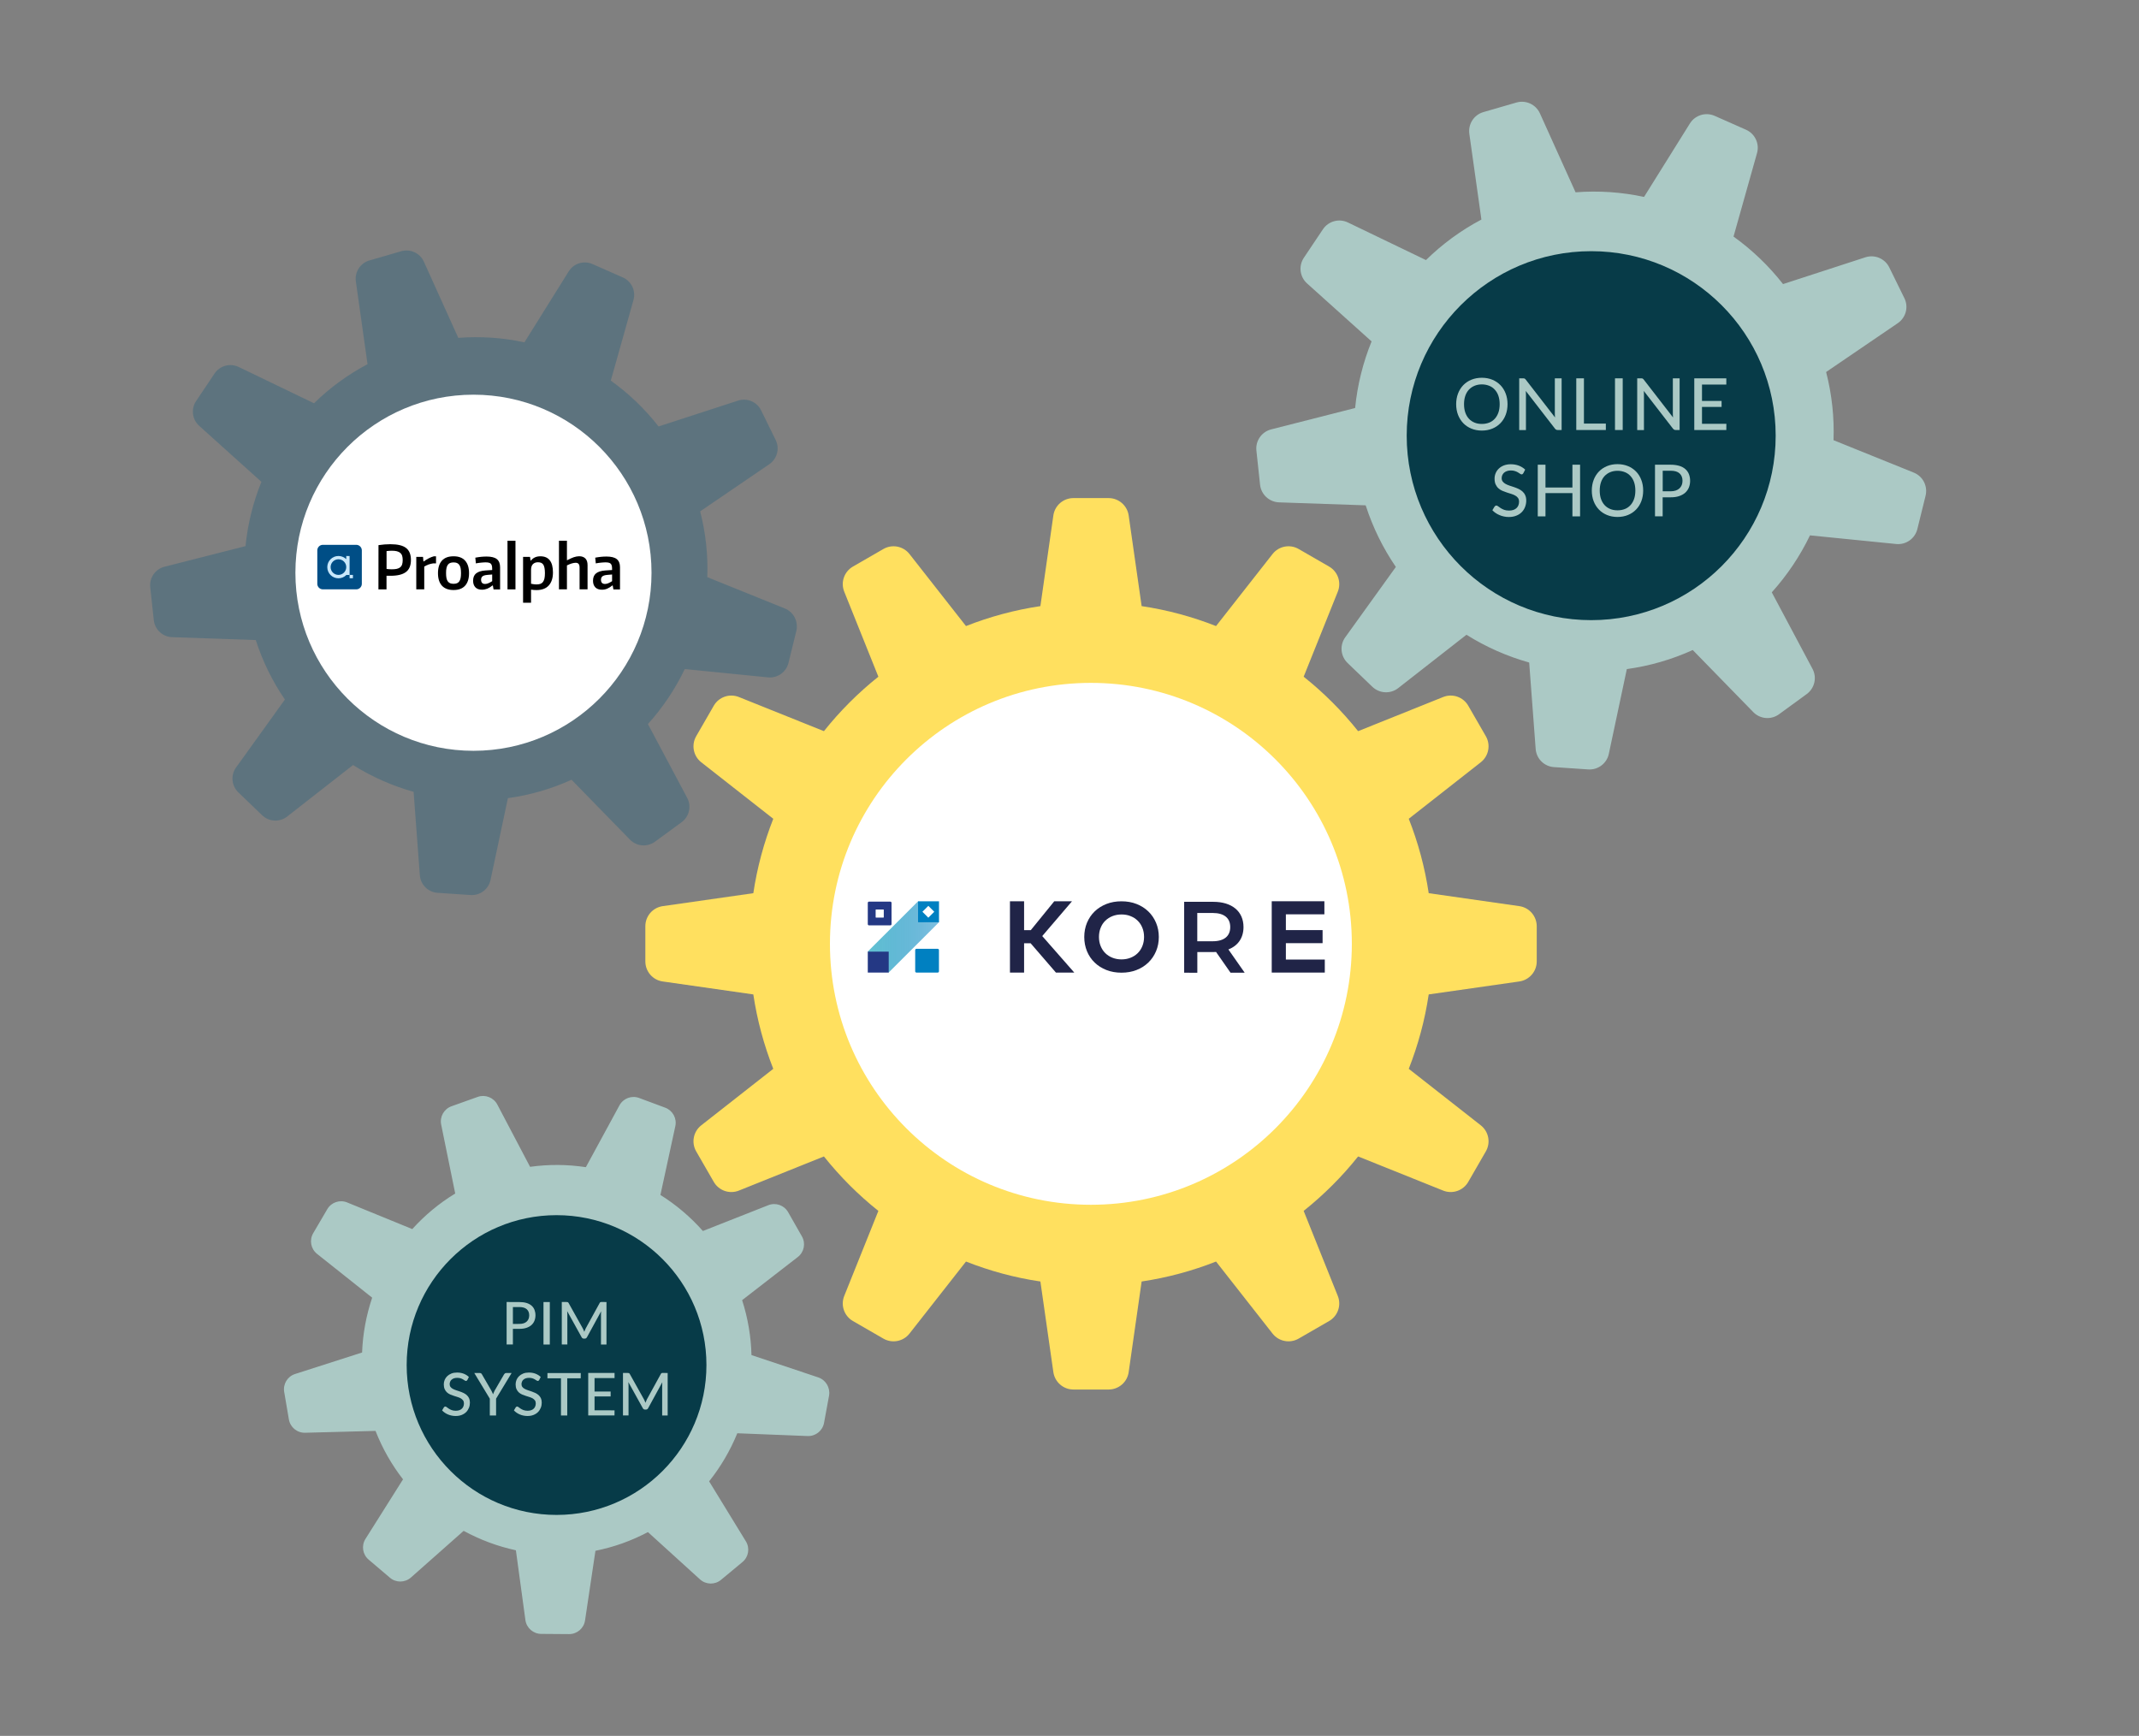<?xml version="1.0" encoding="utf-8"?>
<!-- Generator: $$$/GeneralStr/196=Adobe Illustrator 27.6.0, SVG Export Plug-In . SVG Version: 6.00 Build 0)  -->
<svg version="1.1" id="Ebene_1" xmlns="http://www.w3.org/2000/svg" xmlns:xlink="http://www.w3.org/1999/xlink" x="0px" y="0px"
	 viewBox="0 0 4160 3376" style="enable-background:new 0 0 4160 3376;" xml:space="preserve">
<rect x="0" y="0" width="4160" height="3376" fill="#808080" stroke="none"/>
<style type="text/css">
	.st0{fill:none;}
	.st1{fill:#ABC9C5;}
	.st2{fill:#073B48;}
	.st3{fill:#5D737E;}
	.st4{fill:#FFFFFF;}
	.st5{fill:#FFE05F;}
	.st6{fill:#202447;}
	.st7{fill:url(#SVGID_1_);}
	.st8{fill:#0080C1;}
	.st9{fill:#243884;}
	.st10{clip-path:url(#SVGID_00000175287358061736660890000008006936349620471966_);}
	.st11{fill:#004E86;}
	.st12{fill:#C9E8FB;}
</style>
<g id="Background">
	<rect x="-981" y="-4" class="st0" width="6000" height="3383.9"/>
</g>
<path class="st1" d="M3722.1,919.2l-156.2-63.1c1.6-43.7-3-88.3-14.4-132.6l139.4-95c15.8-10.8,21.3-31.5,12.8-48.6l-29.4-59.9
	c-8.4-17.1-28.2-25.5-46.4-19.6l-160.2,52.1c-27.7-35.5-60.2-66.5-96.3-92.4l45.7-162.3c5.2-18.4-4-37.8-21.4-45.5l-61-27
	c-17.5-7.7-38-1.4-48.1,14.8L3197.4,383c-43.1-9.3-87.9-12.5-133.2-9l-69.3-153.5c-7.9-17.4-27.3-26.4-45.7-21.1L2885,218
	c-18.4,5.3-30,23.3-27.4,42.2l23.5,166.8c-40.2,21.2-76.3,47.9-107.8,78.8l-151.8-73.1c-17.2-8.3-37.9-2.7-48.6,13.2l-37.1,55.4
	c-10.6,15.9-8,37.2,6.2,49.9L2667.5,664c-16.7,41.1-27.6,84.7-32,129.5l-163.3,41.6c-18.5,4.7-30.8,22.3-28.7,41.3l7.1,66.3
	c2.1,19,17.8,33.6,36.9,34.3l168.5,5.8c14.1,43.6,34,83.7,58.7,119.8l-98.4,136.8c-11.2,15.5-9.2,36.9,4.6,50.1l48.1,46.2
	c13.8,13.2,35.2,14.3,50.2,2.6l132.8-103.8c37.8,23.7,78.9,41.9,122,54l12.6,168c1.4,19.1,16.6,34.2,35.7,35.4l66.5,4.5
	c19.1,1.3,36.2-11.7,40.1-30.3l35-164.8c21.8-3.1,43.7-7.6,65.4-13.9c21.8-6.3,42.7-14.1,62.8-23.2l117.7,120.7
	c13.3,13.7,34.7,15.5,50.1,4.2l53.9-39.3c15.4-11.3,20.2-32.2,11.2-49l-79.2-148.8c30-33.3,55-70.7,74.3-110.8l167.7,16.8
	c19,1.9,36.5-10.5,41.1-29l16-64.8C3749.5,945.5,3739.8,926.4,3722.1,919.2z"/>
<ellipse class="st2" cx="3094.6" cy="847.3" rx="358.8" ry="358.8"/>
<path class="st3" d="M1526.4,1183.4l-150.8-60.9c1.5-42.2-2.9-85.2-13.9-128l134.5-91.7c15.2-10.4,20.5-30.4,12.4-47l-28.4-57.8
	c-8.1-16.5-27.2-24.6-44.7-18.9l-154.7,50.3c-26.7-34.3-58.1-64.2-92.9-89.2l44.1-156.7c5-17.8-3.8-36.5-20.7-43.9l-58.9-26
	c-16.9-7.5-36.7-1.4-46.4,14.3l-86.1,137.9c-41.6-9-84.9-12.1-128.6-8.7L824.4,509c-7.6-16.8-26.4-25.5-44.1-20.4l-61.8,17.9
	c-17.7,5.1-29,22.5-26.4,40.8l22.7,161c-38.8,20.5-73.7,46.2-104.1,76l-146.5-70.6c-16.6-8-36.6-2.6-46.9,12.7L381.4,780
	c-10.3,15.3-7.7,35.9,6,48.2l121,108.9c-16.1,39.7-26.6,81.7-30.9,125l-157.6,40.1c-17.9,4.6-29.7,21.6-27.7,39.9l6.9,64
	c2,18.3,17.1,32.4,35.6,33.1l162.7,5.6c13.6,42.1,32.8,80.8,56.7,115.7l-95,132.1c-10.8,15-8.9,35.6,4.4,48.4l46.4,44.6
	c13.3,12.8,34,13.8,48.5,2.5l128.2-100.2c36.5,22.8,76.2,40.4,117.8,52.1l12.1,162.2c1.4,18.4,16.1,33,34.5,34.2l64.2,4.3
	c18.4,1.2,34.9-11.2,38.8-29.3l33.8-159.1c21.1-3,42.2-7.3,63.2-13.4s41.2-13.6,60.6-22.4l113.6,116.5c12.9,13.2,33.5,14.9,48.4,4.1
	l52-38c14.9-10.9,19.5-31.1,10.9-47.3l-76.4-143.6c28.9-32.1,53.1-68.2,71.7-107l161.9,16.2c18.3,1.8,35.3-10.1,39.7-28l15.4-62.5
	C1552.9,1208.8,1543.5,1190.3,1526.4,1183.4z"/>
<ellipse class="st4" cx="920.8" cy="1113.9" rx="346.3" ry="346.3"/>
<path class="st5" d="M2954.8,1762.3l-176.2-25.2c-7.5-50.3-20.7-98.8-38.8-144.7l140.1-109.9c15.4-12.1,19.6-33.7,9.8-50.7
	l-34.2-59.3c-9.8-17-30.6-24.2-48.8-16.9l-165.4,66.4c-31.2-39.1-66.7-74.7-105.9-105.9l66.4-165.4c7.3-18.2,0.1-39-16.9-48.8
	l-59.3-34.2c-17-9.8-38.6-5.6-50.7,9.8L2365,1217.6c-46-18.1-94.4-31.3-144.7-38.8l-25.2-176.2c-2.8-19.4-19.4-33.9-39-33.9h-68.5
	c-19.6,0-36.3,14.4-39,33.9l-25.2,176.2c-50.3,7.5-98.8,20.7-144.7,38.8l-109.9-140.1c-12.1-15.4-33.7-19.6-50.7-9.8l-59.3,34.2
	c-17,9.8-24.2,30.6-16.9,48.8l66.4,165.4c-39.1,31.2-74.7,66.7-105.9,105.9l-165.4-66.4c-18.2-7.3-39-0.1-48.8,16.9l-34.2,59.3
	c-9.8,17-5.6,38.6,9.8,50.7l140.1,109.9c-18.1,46-31.3,94.4-38.8,144.7l-176.2,25.2c-19.4,2.8-33.8,19.4-33.8,39v68.5
	c0,19.6,14.4,36.3,33.8,39l176.2,25.2c7.5,50.3,20.7,98.8,38.8,144.7l-140.1,109.9c-15.4,12.1-19.6,33.7-9.8,50.7l34.2,59.3
	c9.8,17,30.6,24.2,48.8,16.9l165.4-66.4c31.2,39.1,66.7,74.7,105.9,105.9l-66.4,165.4c-7.3,18.2-0.1,39,16.9,48.8l59.3,34.2
	c17,9.8,38.6,5.6,50.7-9.8l109.9-140.1c46,18.1,94.4,31.4,144.7,38.8l25.2,176.2c2.8,19.4,19.4,33.9,39,33.9h68.5
	c19.6,0,36.3-14.4,39-33.9l25.2-176.2c50.3-7.5,98.8-20.7,144.7-38.8l109.9,140.1c12.1,15.4,33.7,19.6,50.7,9.8l59.3-34.2
	c17-9.8,24.2-30.6,16.9-48.8l-66.4-165.4c39.1-31.2,74.7-66.7,105.9-105.9l165.4,66.4c18.2,7.3,39,0.1,48.8-16.9l34.2-59.3
	c9.8-17,5.6-38.6-9.8-50.7l-140.1-109.9c18.1-46,31.3-94.4,38.8-144.7l176.2-25.2c19.4-2.8,33.9-19.4,33.9-39v-68.5
	C2988.6,1781.7,2974.2,1765,2954.8,1762.3z"/>
<ellipse class="st4" cx="2121.6" cy="1835.6" rx="507.5" ry="507.5"/>
<path class="st1" d="M1591.3,2678.8l-129.8-43.4c-0.9-35.5-6.8-71.4-18.2-106.8l108.3-83.9c12.3-9.5,15.7-26.6,8-40.1l-26.8-47.1
	c-7.7-13.5-24.1-19.3-38.5-13.6l-127.3,50.2c-24.2-27.4-52.1-51-82.6-70.1l29-133.8c3.3-15.2-5.1-30.4-19.6-35.9l-50.8-18.9
	c-14.6-5.4-30.9,0.7-38.3,14.4l-65.3,120.2c-35.4-5.4-71.9-5.8-108.5-0.7l-63.7-121.1c-7.2-13.7-23.5-20.1-38.1-14.9l-51,18.2
	c-14.6,5.2-23.2,20.4-20.1,35.6l27.3,134.1c-31.5,19.2-59.5,42.6-83.5,69.2l-126.6-51.8c-14.4-5.9-30.9-0.3-38.7,13.1l-27.4,46.7
	c-7.8,13.4-4.7,30.5,7.5,40.2l107.2,85.2c-11.5,34.1-18.2,70-19.6,106.6l-130.3,41.8c-14.8,4.7-23.8,19.6-21.2,34.9l9.1,53.4
	c2.6,15.3,16,26.4,31.6,26l136.9-3.6c13.6,34.6,31.7,66.2,53.5,94.2l-73,115.8c-8.3,13.1-5.7,30.4,6.2,40.4l41.3,35.1
	c11.8,10.1,29.2,9.9,40.9-0.4l102.5-90.7c31.8,17.3,66,30.1,101.6,37.8l18.5,135.6c2.1,15.4,15.2,26.9,30.7,27l54.2,0.4
	c15.5,0.1,28.8-11.2,31.1-26.6l20.2-135.4c17.5-3.6,35-8.3,52.4-14.5s33.9-13.6,49.7-21.9l101.3,92c11.5,10.4,28.9,10.8,40.8,0.9
	l41.7-34.6c12-9.9,14.8-27.1,6.7-40.3l-71.5-116.7c22.7-28.5,41.1-60,54.8-93.5l136.8,5.4c15.5,0.6,29.1-10.3,31.9-25.6l9.8-53.3
	C1614.9,2698.8,1606.1,2683.8,1591.3,2678.8z"/>
<ellipse class="st2" cx="1082.4" cy="2654.8" rx="291.5" ry="291.5"/>
<g id="Pfadtexte">
	<g>
		<path class="st1" d="M2931.9,786.1c0,7.5-1.2,14.4-3.6,20.7c-2.4,6.3-5.8,11.7-10.2,16.2s-9.6,8.1-15.8,10.6
			c-6.1,2.5-12.9,3.8-20.4,3.8c-7.4,0-14.2-1.3-20.3-3.8s-11.4-6-15.8-10.6s-7.8-10-10.2-16.2c-2.4-6.3-3.6-13.2-3.6-20.7
			s1.2-14.3,3.6-20.7c2.4-6.3,5.8-11.7,10.2-16.3c4.4-4.5,9.6-8.1,15.8-10.6c6.1-2.5,12.9-3.8,20.3-3.8c7.5,0,14.3,1.3,20.4,3.8
			s11.4,6.1,15.8,10.6s7.8,10,10.2,16.3C2930.7,771.7,2931.9,778.6,2931.9,786.1z M2916.6,786.1c0-6-0.8-11.3-2.4-16.1
			c-1.6-4.8-4-8.8-7-12.1s-6.6-5.9-10.9-7.6s-9-2.7-14.3-2.7s-10,0.9-14.3,2.7s-7.9,4.3-11,7.6c-3,3.3-5.4,7.3-7,12.1
			s-2.4,10.1-2.4,16.1s0.8,11.4,2.4,16.1c1.6,4.7,4,8.8,7,12.1s6.7,5.8,11,7.6s9,2.6,14.3,2.6s10-0.9,14.3-2.6s7.9-4.3,10.9-7.6
			s5.3-7.3,7-12.1C2915.8,797.5,2916.6,792.1,2916.6,786.1z"/>
		<path class="st1" d="M3037.1,735.8v100.5h-7.6c-1.2,0-2.1-0.2-2.9-0.6s-1.6-1.1-2.4-2l-56.8-73.4c0.1,1.3,0.2,2.5,0.2,3.7
			s0.1,2.4,0.1,3.4v69h-13.1V735.8h7.7c1.3,0,2.3,0.2,2.9,0.5s1.4,1,2.2,2.1l56.9,73.5c-0.1-1.3-0.2-2.7-0.3-4s-0.1-2.5-0.1-3.6
			v-68.5H3037.1z"/>
		<path class="st1" d="M3123.1,823.8v12.5h-57.5V735.8h14.9v88H3123.1z"/>
		<path class="st1" d="M3155.9,836.3h-15V735.8h15V836.3z"/>
		<path class="st1" d="M3266.6,735.8v100.5h-7.6c-1.2,0-2.1-0.2-2.9-0.6s-1.6-1.1-2.4-2l-56.8-73.4c0.1,1.3,0.2,2.5,0.2,3.7
			s0.1,2.4,0.1,3.4v69h-13.1V735.8h7.7c1.3,0,2.3,0.2,2.9,0.5s1.4,1,2.2,2.1l56.9,73.5c-0.1-1.3-0.2-2.7-0.3-4s-0.1-2.5-0.1-3.6
			v-68.5H3266.6z"/>
		<path class="st1" d="M3357.5,824.2l-0.1,12.1h-62.3V735.8h62.3v12.1h-47.3v31.8h38.1v11.7h-38.1v32.8L3357.5,824.2L3357.5,824.2z"
			/>
		<path class="st1" d="M2962.7,920.2c-0.5,0.8-1,1.4-1.5,1.8s-1.2,0.6-2,0.6s-1.8-0.4-2.9-1.2c-1.1-0.8-2.4-1.6-4-2.6
			s-3.5-1.8-5.8-2.6s-4.9-1.2-8.1-1.2c-2.9,0-5.5,0.4-7.7,1.2s-4.1,1.8-5.6,3.2s-2.6,2.9-3.4,4.7c-0.8,1.8-1.2,3.8-1.2,5.8
			c0,2.7,0.7,5,2.1,6.7c1.4,1.8,3.2,3.3,5.4,4.5s4.8,2.4,7.6,3.3c2.9,0.9,5.8,1.9,8.8,2.9s5.9,2.2,8.8,3.5c2.9,1.3,5.4,3,7.6,4.9
			s4.1,4.4,5.4,7.3c1.4,2.9,2.1,6.4,2.1,10.5c0,4.4-0.8,8.6-2.3,12.5s-3.7,7.3-6.6,10.2c-2.9,2.9-6.4,5.2-10.7,6.8
			c-4.2,1.7-9,2.5-14.4,2.5c-3.2,0-6.4-0.3-9.4-1c-3-0.6-5.9-1.5-8.6-2.7c-2.7-1.1-5.2-2.5-7.6-4.1s-4.5-3.4-6.3-5.4l4.3-7.1
			c0.4-0.6,0.9-1,1.5-1.4s1.2-0.6,2-0.6c1,0,2.1,0.5,3.4,1.5c1.3,1,2.9,2.2,4.8,3.4c1.9,1.2,4.1,2.4,6.8,3.4c2.6,1,5.9,1.5,9.6,1.5
			c3.1,0,5.8-0.4,8.3-1.2s4.5-2,6.1-3.5c1.7-1.5,2.9-3.3,3.8-5.5c0.9-2.2,1.3-4.5,1.3-7.1c0-2.9-0.7-5.3-2-7.2s-3.1-3.4-5.4-4.7
			s-4.8-2.3-7.6-3.2c-2.9-0.9-5.8-1.8-8.8-2.8s-5.9-2.1-8.8-3.3s-5.4-2.9-7.6-4.9s-4-4.6-5.4-7.6c-1.4-3.1-2-6.8-2-11.3
			c0-3.6,0.7-7.1,2.1-10.4c1.4-3.4,3.4-6.3,6.1-8.9c2.7-2.6,6-4.7,9.9-6.2s8.4-2.3,13.4-2.3c5.6,0,10.8,0.9,15.6,2.7
			c4.7,1.8,8.9,4.4,12.4,7.7L2962.7,920.2z"/>
		<path class="st1" d="M3073,903.8v100.5h-14.9V959h-52.4v45.3h-15V903.8h15v44.4h52.4v-44.4H3073z"/>
		<path class="st1" d="M3195.7,954.1c0,7.5-1.2,14.4-3.6,20.7c-2.4,6.3-5.8,11.7-10.2,16.2s-9.6,8.1-15.8,10.6
			c-6.1,2.5-12.9,3.8-20.4,3.8c-7.4,0-14.2-1.3-20.3-3.8s-11.4-6-15.8-10.6s-7.8-10-10.2-16.2c-2.4-6.3-3.6-13.2-3.6-20.7
			s1.2-14.3,3.6-20.7c2.4-6.3,5.8-11.7,10.2-16.3c4.4-4.5,9.6-8.1,15.8-10.6c6.1-2.5,12.9-3.8,20.3-3.8c7.5,0,14.3,1.3,20.4,3.8
			s11.4,6.1,15.8,10.6s7.8,10,10.2,16.3C3194.5,939.7,3195.7,946.6,3195.7,954.1z M3180.5,954.1c0-6-0.8-11.3-2.4-16.1
			c-1.6-4.8-4-8.8-7-12.1s-6.6-5.9-10.9-7.6s-9-2.7-14.3-2.7s-10,0.9-14.3,2.7s-7.9,4.3-11,7.6c-3,3.3-5.4,7.3-7,12.1
			s-2.4,10.1-2.4,16.1s0.8,11.4,2.4,16.1c1.6,4.7,4,8.8,7,12.1s6.7,5.8,11,7.6s9,2.6,14.3,2.6s10-0.9,14.3-2.6s7.9-4.3,10.9-7.6
			s5.3-7.3,7-12.1C3179.7,965.5,3180.5,960.1,3180.5,954.1z"/>
		<path class="st1" d="M3249.1,903.8c6.4,0,12,0.8,16.8,2.2s8.7,3.6,11.8,6.3s5.4,6,7,9.9c1.5,3.9,2.3,8.2,2.3,12.9s-0.8,9-2.4,13
			c-1.6,3.9-4,7.3-7.2,10.2c-3.2,2.8-7.1,5-11.9,6.6c-4.7,1.6-10.2,2.3-16.4,2.3h-15.5v37h-14.9V903.8H3249.1z M3249.1,955.5
			c3.8,0,7.1-0.5,10-1.5s5.3-2.4,7.2-4.2s3.4-3.9,4.4-6.4s1.5-5.3,1.5-8.3c0-6.1-1.9-10.9-5.7-14.4s-9.6-5.2-17.3-5.2h-15.5v40
			L3249.1,955.5L3249.1,955.5z"/>
	</g>
	<g>
		<path class="st1" d="M1010.3,2532.3c5.3,0,9.9,0.6,13.8,1.8c3.9,1.2,7.2,3,9.7,5.2s4.5,5,5.7,8.1c1.2,3.2,1.9,6.7,1.9,10.6
			s-0.7,7.4-2,10.7s-3.3,6-5.9,8.4c-2.6,2.3-5.9,4.1-9.8,5.4c-3.9,1.3-8.4,1.9-13.4,1.9h-12.8v30.4h-12.2v-82.6L1010.3,2532.3
			L1010.3,2532.3z M1010.3,2574.8c3.1,0,5.8-0.4,8.2-1.2s4.3-1.9,5.9-3.4c1.6-1.5,2.8-3.2,3.6-5.3c0.8-2.1,1.2-4.3,1.2-6.8
			c0-5-1.6-9-4.7-11.8s-7.9-4.3-14.2-4.3h-12.8v32.9L1010.3,2574.8L1010.3,2574.8z"/>
		<path class="st1" d="M1069.3,2614.9H1057v-82.6h12.3V2614.9z"/>
		<path class="st1" d="M1179.5,2532.3v82.6h-10.7v-58.8c0-0.9,0-1.8,0.1-2.8s0.1-2,0.2-3.1l-27.5,50.4c-1,1.9-2.4,2.8-4.4,2.8h-1.7
			c-2,0-3.4-0.9-4.4-2.8l-28-50.6c0.2,2.1,0.3,4.2,0.3,6v58.8h-10.8v-82.6h9.1c1.1,0,1.9,0.1,2.5,0.3s1.2,0.8,1.7,1.8l27.6,49.4
			c0.5,1,1,2.1,1.5,3.2s0.9,2.2,1.3,3.3c0.8-2.3,1.7-4.4,2.8-6.6l27.1-49.4c0.5-1,1-1.5,1.6-1.8c0.6-0.2,1.4-0.3,2.5-0.3
			L1179.5,2532.3L1179.5,2532.3z"/>
		<path class="st1" d="M909,2683.8c-0.4,0.6-0.8,1.1-1.2,1.4c-0.4,0.3-1,0.5-1.6,0.5c-0.7,0-1.5-0.3-2.4-0.9s-2-1.3-3.3-2.1
			s-2.9-1.5-4.7-2.1s-4-0.9-6.6-0.9c-2.4,0-4.5,0.3-6.3,0.9c-1.8,0.6-3.3,1.5-4.6,2.6s-2.2,2.4-2.8,3.9s-1,3.1-1,4.8
			c0,2.2,0.6,4.1,1.7,5.5c1.1,1.5,2.6,2.7,4.5,3.7s3.9,1.9,6.3,2.7c2.3,0.8,4.7,1.6,7.2,2.4c2.5,0.8,4.8,1.8,7.2,2.9
			c2.3,1.1,4.4,2.4,6.3,4.1c1.8,1.6,3.3,3.6,4.5,6c1.1,2.4,1.7,5.2,1.7,8.6c0,3.6-0.6,7.1-1.9,10.2s-3.1,6-5.4,8.3
			c-2.4,2.4-5.3,4.2-8.8,5.6c-3.5,1.4-7.4,2-11.8,2c-2.7,0-5.2-0.3-7.7-0.8s-4.8-1.2-7.1-2.2c-2.2-0.9-4.3-2.1-6.2-3.4
			s-3.7-2.8-5.2-4.5l3.5-5.9c0.3-0.5,0.8-0.8,1.2-1.1s1-0.5,1.6-0.5c0.8,0,1.7,0.4,2.8,1.3c1,0.8,2.4,1.8,3.9,2.8s3.4,1.9,5.6,2.8
			c2.2,0.8,4.8,1.3,7.9,1.3c2.5,0,4.8-0.3,6.8-1s3.7-1.6,5-2.9c1.4-1.2,2.4-2.8,3.1-4.5c0.7-1.8,1.1-3.7,1.1-5.9
			c0-2.4-0.6-4.4-1.7-5.9s-2.6-2.8-4.4-3.9c-1.8-1-3.9-1.9-6.3-2.6s-4.7-1.5-7.2-2.3s-4.8-1.7-7.2-2.7c-2.3-1-4.4-2.4-6.3-4.1
			c-1.8-1.7-3.3-3.8-4.4-6.3s-1.7-5.6-1.7-9.3c0-2.9,0.6-5.8,1.7-8.6c1.2-2.8,2.8-5.2,5-7.3s4.9-3.8,8.1-5.1c3.2-1.3,6.9-1.9,11-1.9
			c4.6,0,8.9,0.7,12.8,2.2s7.3,3.6,10.2,6.4L909,2683.8z"/>
		<path class="st1" d="M964.8,2720.2v32.7h-12.2v-32.7l-30.2-49.9h10.8c1.1,0,1.9,0.3,2.6,0.8c0.7,0.5,1.2,1.2,1.6,2l17.9,30.9
			c0.7,1.4,1.4,2.8,2,4c0.6,1.3,1.1,2.5,1.6,3.7c0.4-1.2,0.9-2.5,1.5-3.7c0.5-1.3,1.2-2.6,1.9-4l17.9-30.9c0.4-0.7,0.9-1.3,1.6-1.9
			c0.7-0.6,1.5-0.9,2.6-0.9H995L964.8,2720.2z"/>
		<path class="st1" d="M1048.7,2683.8c-0.4,0.6-0.8,1.1-1.2,1.4c-0.4,0.3-1,0.5-1.6,0.5c-0.7,0-1.5-0.3-2.4-0.9s-2-1.3-3.3-2.1
			s-2.9-1.5-4.7-2.1s-4-0.9-6.6-0.9c-2.4,0-4.5,0.3-6.3,0.9c-1.8,0.6-3.3,1.5-4.6,2.6s-2.2,2.4-2.8,3.9s-1,3.1-1,4.8
			c0,2.2,0.6,4.1,1.7,5.5c1.1,1.5,2.6,2.7,4.5,3.7s3.9,1.9,6.3,2.7c2.3,0.8,4.7,1.6,7.2,2.4c2.4,0.8,4.8,1.8,7.2,2.9
			c2.3,1.1,4.4,2.4,6.3,4.1c1.8,1.6,3.3,3.6,4.5,6c1.1,2.4,1.7,5.2,1.7,8.6c0,3.6-0.6,7.1-1.9,10.2s-3.1,6-5.4,8.3
			c-2.4,2.4-5.3,4.2-8.8,5.6s-7.4,2-11.8,2c-2.7,0-5.2-0.3-7.7-0.8s-4.8-1.2-7.1-2.2c-2.2-0.9-4.3-2.1-6.2-3.4s-3.7-2.8-5.2-4.5
			l3.5-5.9c0.3-0.5,0.8-0.8,1.2-1.1s1-0.5,1.6-0.5c0.8,0,1.7,0.4,2.8,1.3c1,0.8,2.4,1.8,3.9,2.8s3.4,1.9,5.6,2.8
			c2.2,0.8,4.8,1.3,7.9,1.3c2.5,0,4.8-0.3,6.8-1s3.7-1.6,5-2.9c1.4-1.2,2.4-2.8,3.1-4.5c0.7-1.8,1.1-3.7,1.1-5.9
			c0-2.4-0.6-4.4-1.7-5.9s-2.6-2.8-4.4-3.9c-1.8-1-3.9-1.9-6.3-2.6s-4.7-1.5-7.2-2.3s-4.8-1.7-7.2-2.7c-2.3-1-4.4-2.4-6.3-4.1
			c-1.8-1.7-3.3-3.8-4.4-6.3s-1.7-5.6-1.7-9.3c0-2.9,0.6-5.8,1.7-8.6c1.2-2.8,2.8-5.2,5-7.3s4.9-3.8,8.1-5.1c3.2-1.3,6.9-1.9,11-1.9
			c4.6,0,8.9,0.7,12.8,2.2s7.3,3.6,10.2,6.4L1048.7,2683.8z"/>
		<path class="st1" d="M1129.4,2680.6h-26.2v72.3H1091v-72.3h-26.3v-10.2h64.8L1129.4,2680.6L1129.4,2680.6z"/>
		<path class="st1" d="M1195.2,2742.9l-0.1,9.9H1144v-82.6h51.2v9.9h-38.9v26.2h31.3v9.6h-31.3v26.9L1195.2,2742.9L1195.2,2742.9z"
			/>
		<path class="st1" d="M1298.5,2670.3v82.6h-10.7v-58.8c0-0.9,0-1.8,0.1-2.8s0.1-2,0.2-3.1l-27.5,50.4c-1,1.9-2.4,2.8-4.4,2.8h-1.7
			c-2,0-3.4-0.9-4.4-2.8l-28-50.6c0.2,2.1,0.3,4.2,0.3,6v58.8h-10.8v-82.6h9.1c1.1,0,1.9,0.1,2.5,0.3s1.2,0.8,1.7,1.8l27.6,49.4
			c0.5,1,1,2.1,1.5,3.2s0.9,2.2,1.3,3.3c0.8-2.3,1.7-4.4,2.8-6.6l27.1-49.4c0.5-1,1-1.5,1.6-1.8c0.6-0.2,1.4-0.3,2.5-0.3
			L1298.5,2670.3L1298.5,2670.3z"/>
	</g>
</g>
<path class="st6" d="M2004.4,1834.5h-12.7v57h-27.5v-138.7h27.5v56.2h13l45.7-56.2h34.5l-57.9,67.7l62.3,71h-35.7L2004.4,1834.5z"/>
<path class="st6" d="M2181.1,1752.9c10.7,0,20.4,1.7,29.3,5.2c8.9,3.5,16.5,8.3,22.9,14.5s11.4,13.5,15,22s5.4,17.7,5.4,27.7
	s-1.8,19.2-5.4,27.7c-3.6,8.5-8.6,15.8-15,22s-14.1,11-22.9,14.5c-8.9,3.5-18.7,5.2-29.3,5.2s-20.4-1.7-29.3-5.2
	c-8.9-3.5-16.5-8.3-22.9-14.5s-11.4-13.5-14.9-22s-5.3-17.7-5.3-27.7s1.8-19.2,5.3-27.7c3.6-8.5,8.5-15.8,14.9-22s14.1-11,22.9-14.5
	C2160.7,1754.6,2170.5,1752.9,2181.1,1752.9z M2181.1,1778.5c-6.3,0-12.1,1.1-17.5,3.2s-10,5.1-13.9,8.9s-7,8.4-9.1,13.8
	c-2.2,5.4-3.3,11.3-3.3,17.8s1.1,12.4,3.3,17.8s5.2,10,9.1,13.8c3.9,3.8,8.5,6.8,13.9,8.9s11.2,3.2,17.5,3.2
	c6.4,0,12.3-1.1,17.6-3.2c5.4-2.1,10-5.1,13.9-8.9s6.9-8.4,9.1-13.8c2.2-5.4,3.3-11.3,3.3-17.8s-1.1-12.4-3.3-17.8s-5.2-10-9.1-13.8
	c-3.9-3.8-8.5-6.8-13.9-8.9C2193.4,1779.5,2187.5,1778.5,2181.1,1778.5z"/>
<g>
	<g>
		
			<linearGradient id="SVGID_1_" gradientUnits="userSpaceOnUse" x1="1687.6" y1="1553.85" x2="1826.2" y2="1553.85" gradientTransform="matrix(1 0 0 -1 0 3376)">
			<stop  offset="0" style="stop-color:#62C2D2"/>
			<stop  offset="1" style="stop-color:#0080C1;stop-opacity:0.5"/>
		</linearGradient>
		<polygon class="st7" points="1687.6,1850.7 1785.5,1752.9 1826.2,1793.6 1728.3,1891.4 		"/>
		<rect x="1785.5" y="1752.9" class="st8" width="40.7" height="40.7"/>
		
			<rect x="1797.7" y="1765.1" transform="matrix(0.707 -0.707 0.707 0.707 -724.959 1796.288)" class="st4" width="16.3" height="16.3"/>
		<rect x="1687.7" y="1850.8" class="st9" width="40.7" height="40.7"/>
	</g>
	<path class="st8" d="M1779.9,1847.7v41.4c0,1.3,1.1,2.4,2.4,2.4h41.4c1.3,0,2.4-1.1,2.4-2.4v-41.4c0-1.3-1.1-2.4-2.4-2.4h-41.4
		C1781,1845.3,1779.9,1846.4,1779.9,1847.7z"/>
	<path class="st9" d="M1687.7,1755.9v41.4c0,1.3,1.1,2.4,2.4,2.4h41.4c1.3,0,2.4-1.1,2.4-2.4v-41.4c0-1.3-1.1-2.4-2.4-2.4h-41.4
		C1688.8,1753.5,1687.7,1754.6,1687.7,1755.9z"/>
	<path class="st4" d="M1703,1769.6v14.2c0,0.5,0.4,0.8,0.8,0.8h14.2c0.5,0,0.8-0.4,0.8-0.8v-14.2c0-0.5-0.4-0.8-0.8-0.8h-14.2
		C1703.3,1768.7,1703,1769.1,1703,1769.6z"/>
</g>
<path class="st6" d="M2576.5,1891.5h-103.2v-138.7h102.4v25.4h-74.9v30.7h71.4v25.4h-71.4v31.9h75.7V1891.5z"/>
<g>
	<path class="st6" d="M2393.2,1891.8l-28.2-40.4c-1.8,0.2-3.5,0.2-5.3,0.2h-31.1v40.2H2303v-137.9h56.7c36.2,0,58.7,18.5,58.7,49.1
		c0,20.9-10.6,36.3-29.4,43.5l31.7,45.3L2393.2,1891.8L2393.2,1891.8z M2358.5,1775.6h-30v55h30c22.5,0,34.1-10.2,34.1-27.6
		S2380.9,1775.6,2358.5,1775.6z"/>
</g>
<g>
	<defs>
		<rect id="SVGID_00000002353702232111587110000004596576224522484895_" x="617" y="1051.6" width="588.7" height="120.4"/>
	</defs>
	<clipPath id="SVGID_00000004530443412130501320000001352518254177694392_">
		<use xlink:href="#SVGID_00000002353702232111587110000004596576224522484895_"  style="overflow:visible;"/>
	</clipPath>
	<g style="clip-path:url(#SVGID_00000004530443412130501320000001352518254177694392_);">
		<path class="st11" d="M692.9,1059.6h-65c-6,0-10.8,4.9-10.8,10.8v65c0,6,4.9,10.8,10.8,10.8h65c6,0,10.8-4.9,10.8-10.8v-65
			C703.7,1064.5,698.8,1059.6,692.9,1059.6z"/>
		<path class="st12" d="M686.4,1118.1h-6.5v6.5h6.5V1118.1z"/>
		<path class="st12" d="M673.4,1081.3v6.2c-3.9-3.8-9.3-6.2-15.2-6.2c-12,0-21.7,9.7-21.7,21.7s9.7,21.7,21.7,21.7
			c6.1,0,11.5-2.5,15.5-6.5h6.2v-36.8L673.4,1081.3L673.4,1081.3z M658.2,1118.1c-8.4,0-15.2-6.8-15.2-15.2
			c0-8.4,6.8-15.2,15.2-15.2c8.4,0,15.2,6.8,15.2,15.2C673.4,1111.3,666.6,1118.1,658.2,1118.1z"/>
		<path d="M736.1,1060.2c8-1.2,15.6-1.8,23-1.8c14.1,0,24.3,2.4,30.6,7.3c6.4,4.9,9.5,12.7,9.5,23.4c0,10.7-3.2,18.4-9.6,23.3
			c-6.4,4.9-16.4,7.4-30.1,7.4h-3.9c-1.3,0-2.5,0-3.9-0.1v26.6h-15.7L736.1,1060.2L736.1,1060.2z M761.9,1107.2
			c3.9,0,7.2-0.3,9.9-0.9c2.7-0.6,4.9-1.7,6.6-3.1c1.7-1.4,3-3.3,3.7-5.6c0.7-2.3,1.1-5.1,1.1-8.4c0-3.3-0.4-6.1-1.1-8.3
			c-0.7-2.3-2-4.1-3.6-5.6c-1.7-1.4-3.9-2.5-6.6-3.2c-2.7-0.7-6-1-9.9-1c-1.6,0-3.3,0.1-5.3,0.2c-2,0.2-3.6,0.3-4.9,0.5v34.7
			c1.2,0.2,2.8,0.3,4.7,0.5C758.4,1107.1,760.2,1107.2,761.9,1107.2L761.9,1107.2z"/>
		<path d="M809.7,1083h13l0.8,8.9h0.6c2.7-2,5.9-4,9.4-5.9c3.6-1.9,7-3.2,10.3-4.1h4.2v13.8h-5.6c-3,0.4-6.1,1.2-9.3,2.3
			c-3.1,1.2-5.8,2.5-8,3.9v44.3h-15.5V1083z"/>
		<path d="M882.1,1147.5c-9.9,0-17.4-2.8-22.6-8.4c-5.1-5.6-7.7-13.7-7.7-24.4c0-10.7,2.6-18.8,7.7-24.4c5.1-5.6,12.6-8.4,22.6-8.4
			s17.3,2.8,22.4,8.4c5.1,5.6,7.7,13.7,7.7,24.4s-2.6,18.8-7.7,24.4C899.4,1144.7,892,1147.5,882.1,1147.5z M882.1,1135.4
			c2.6,0,4.8-0.4,6.6-1.1c1.8-0.7,3.3-1.9,4.5-3.6c1.2-1.6,2-3.8,2.6-6.4c0.5-2.6,0.8-5.8,0.8-9.7s-0.3-7-0.8-9.7
			c-0.6-2.6-1.4-4.7-2.6-6.4c-1.2-1.6-2.7-2.8-4.5-3.6c-1.8-0.7-4-1.1-6.6-1.1c-2.6,0-4.9,0.4-6.7,1.1c-1.8,0.7-3.3,1.9-4.5,3.6
			c-1.2,1.6-2,3.8-2.6,6.4c-0.6,2.6-0.8,5.8-0.8,9.7s0.3,7,0.8,9.7c0.5,2.6,1.4,4.7,2.6,6.4c1.2,1.6,2.7,2.8,4.5,3.6
			C877.2,1135,879.5,1135.4,882.1,1135.4z"/>
		<path d="M937.4,1146.9c-5.5,0-9.8-1.5-12.8-4.6c-3-3.1-4.5-7.4-4.5-12.9c0-6.2,1.9-10.9,5.7-14.1c3.8-3.2,9.8-5.2,17.8-5.8
			l13.6-0.9v-2.5c0-2.3-0.2-4.3-0.6-5.9c-0.4-1.6-1.1-2.9-2.1-3.9c-1-1-2.4-1.7-4-2c-1.7-0.4-3.8-0.6-6.5-0.6
			c-1.3,0-2.6,0.1-4.2,0.2c-1.5,0.1-3.1,0.3-4.7,0.4c-1.6,0.2-3.3,0.4-4.9,0.6c-1.6,0.2-3.2,0.5-4.7,0.8l-1.1-11.1
			c4-0.8,7.8-1.3,11.5-1.7c3.7-0.4,7.2-0.5,10.7-0.5c9,0,15.6,1.7,19.7,5c4.2,3.4,6.3,8.6,6.3,15.7v43.3h-12.7l-1.4-7.7h-0.9
			c-3,2.6-6.2,4.6-9.6,6.1C944.5,1146.1,941,1146.9,937.4,1146.9L937.4,1146.9z M943.6,1135.7c2.2,0,4.5-0.6,6.9-1.7
			c2.4-1.1,4.6-2.4,6.7-3.7v-13l-9.4,0.8c-4.5,0.4-7.6,1.3-9.4,2.8s-2.8,3.7-2.8,6.7C935.7,1133,938.3,1135.7,943.6,1135.7
			L943.6,1135.7z"/>
		<path d="M987,1051.6h15.5v94.7H987V1051.6z"/>
		<path d="M1017.2,1083h13.6l1.1,7.3h0.7c4.2-5.6,10.4-8.4,18.4-8.4c16.2,0,24.4,10.5,24.4,31.4c0,10.9-2.7,19.3-8.1,25.3
			c-5.4,6-13.4,9-23.8,9c-1.8,0-3.6-0.1-5.5-0.2c-1.8-0.2-3.6-0.4-5.2-0.6v25.4h-15.5V1083z M1043.7,1136.6c2.8,0,5.2-0.4,7.3-1.1
			c2-0.7,3.7-2,5-3.7c1.3-1.8,2.2-4,2.9-6.8c0.6-2.8,0.9-6.2,0.9-10.4c0-3.9-0.3-7.2-0.8-9.9c-0.5-2.7-1.3-4.9-2.3-6.5
			c-1.1-1.6-2.4-2.8-4.2-3.6c-1.7-0.7-3.8-1.1-6.2-1.1c-4.1,0-7.3,1.2-9.8,3.6c-2.5,2.4-3.7,6.3-3.7,11.5v26.7
			c1.6,0.4,3.3,0.7,5.2,0.9C1039.7,1136.5,1041.6,1136.6,1043.7,1136.6L1043.7,1136.6z"/>
		<path d="M1087.1,1051.6h15.5v38.1c5.2-2.7,9.6-4.7,13.3-6c3.7-1.2,7.2-1.9,10.5-1.9c5.2,0,9.3,1.5,12.1,4.4
			c2.8,2.9,4.2,7.2,4.2,12.8v47.2h-15.5v-42.1c0-3.4-0.6-5.9-1.9-7.4c-1.3-1.5-3.2-2.2-5.7-2.2c-2.3,0-4.8,0.5-7.7,1.3
			c-2.9,0.9-6,2.2-9.3,3.8v46.5h-15.5V1051.6z"/>
		<path d="M1170.6,1146.9c-5.5,0-9.8-1.5-12.8-4.6c-3-3.1-4.5-7.4-4.5-12.9c0-6.2,1.9-10.9,5.7-14.1c3.8-3.2,9.8-5.2,17.8-5.8
			l13.6-0.9v-2.5c0-2.3-0.2-4.3-0.6-5.9c-0.4-1.6-1.1-2.9-2.1-3.9c-1-1-2.4-1.7-4-2c-1.7-0.4-3.8-0.6-6.5-0.6
			c-1.3,0-2.6,0.1-4.2,0.2c-1.5,0.1-3.1,0.3-4.7,0.4c-1.6,0.2-3.3,0.4-4.9,0.6c-1.6,0.2-3.2,0.5-4.7,0.8l-1.1-11.1
			c4-0.8,7.8-1.3,11.5-1.7c3.7-0.4,7.2-0.5,10.7-0.5c9,0,15.6,1.7,19.7,5c4.2,3.4,6.3,8.6,6.3,15.7v43.3H1193l-1.4-7.7h-0.9
			c-3,2.6-6.2,4.6-9.6,6.1S1174.1,1146.9,1170.6,1146.9L1170.6,1146.9z M1176.8,1135.7c2.2,0,4.5-0.6,6.9-1.7
			c2.4-1.1,4.6-2.4,6.7-3.7v-13l-9.4,0.8c-4.4,0.4-7.6,1.3-9.4,2.8s-2.8,3.7-2.8,6.7C1168.8,1133,1171.5,1135.7,1176.8,1135.7
			L1176.8,1135.7z"/>
	</g>
</g>
</svg>

